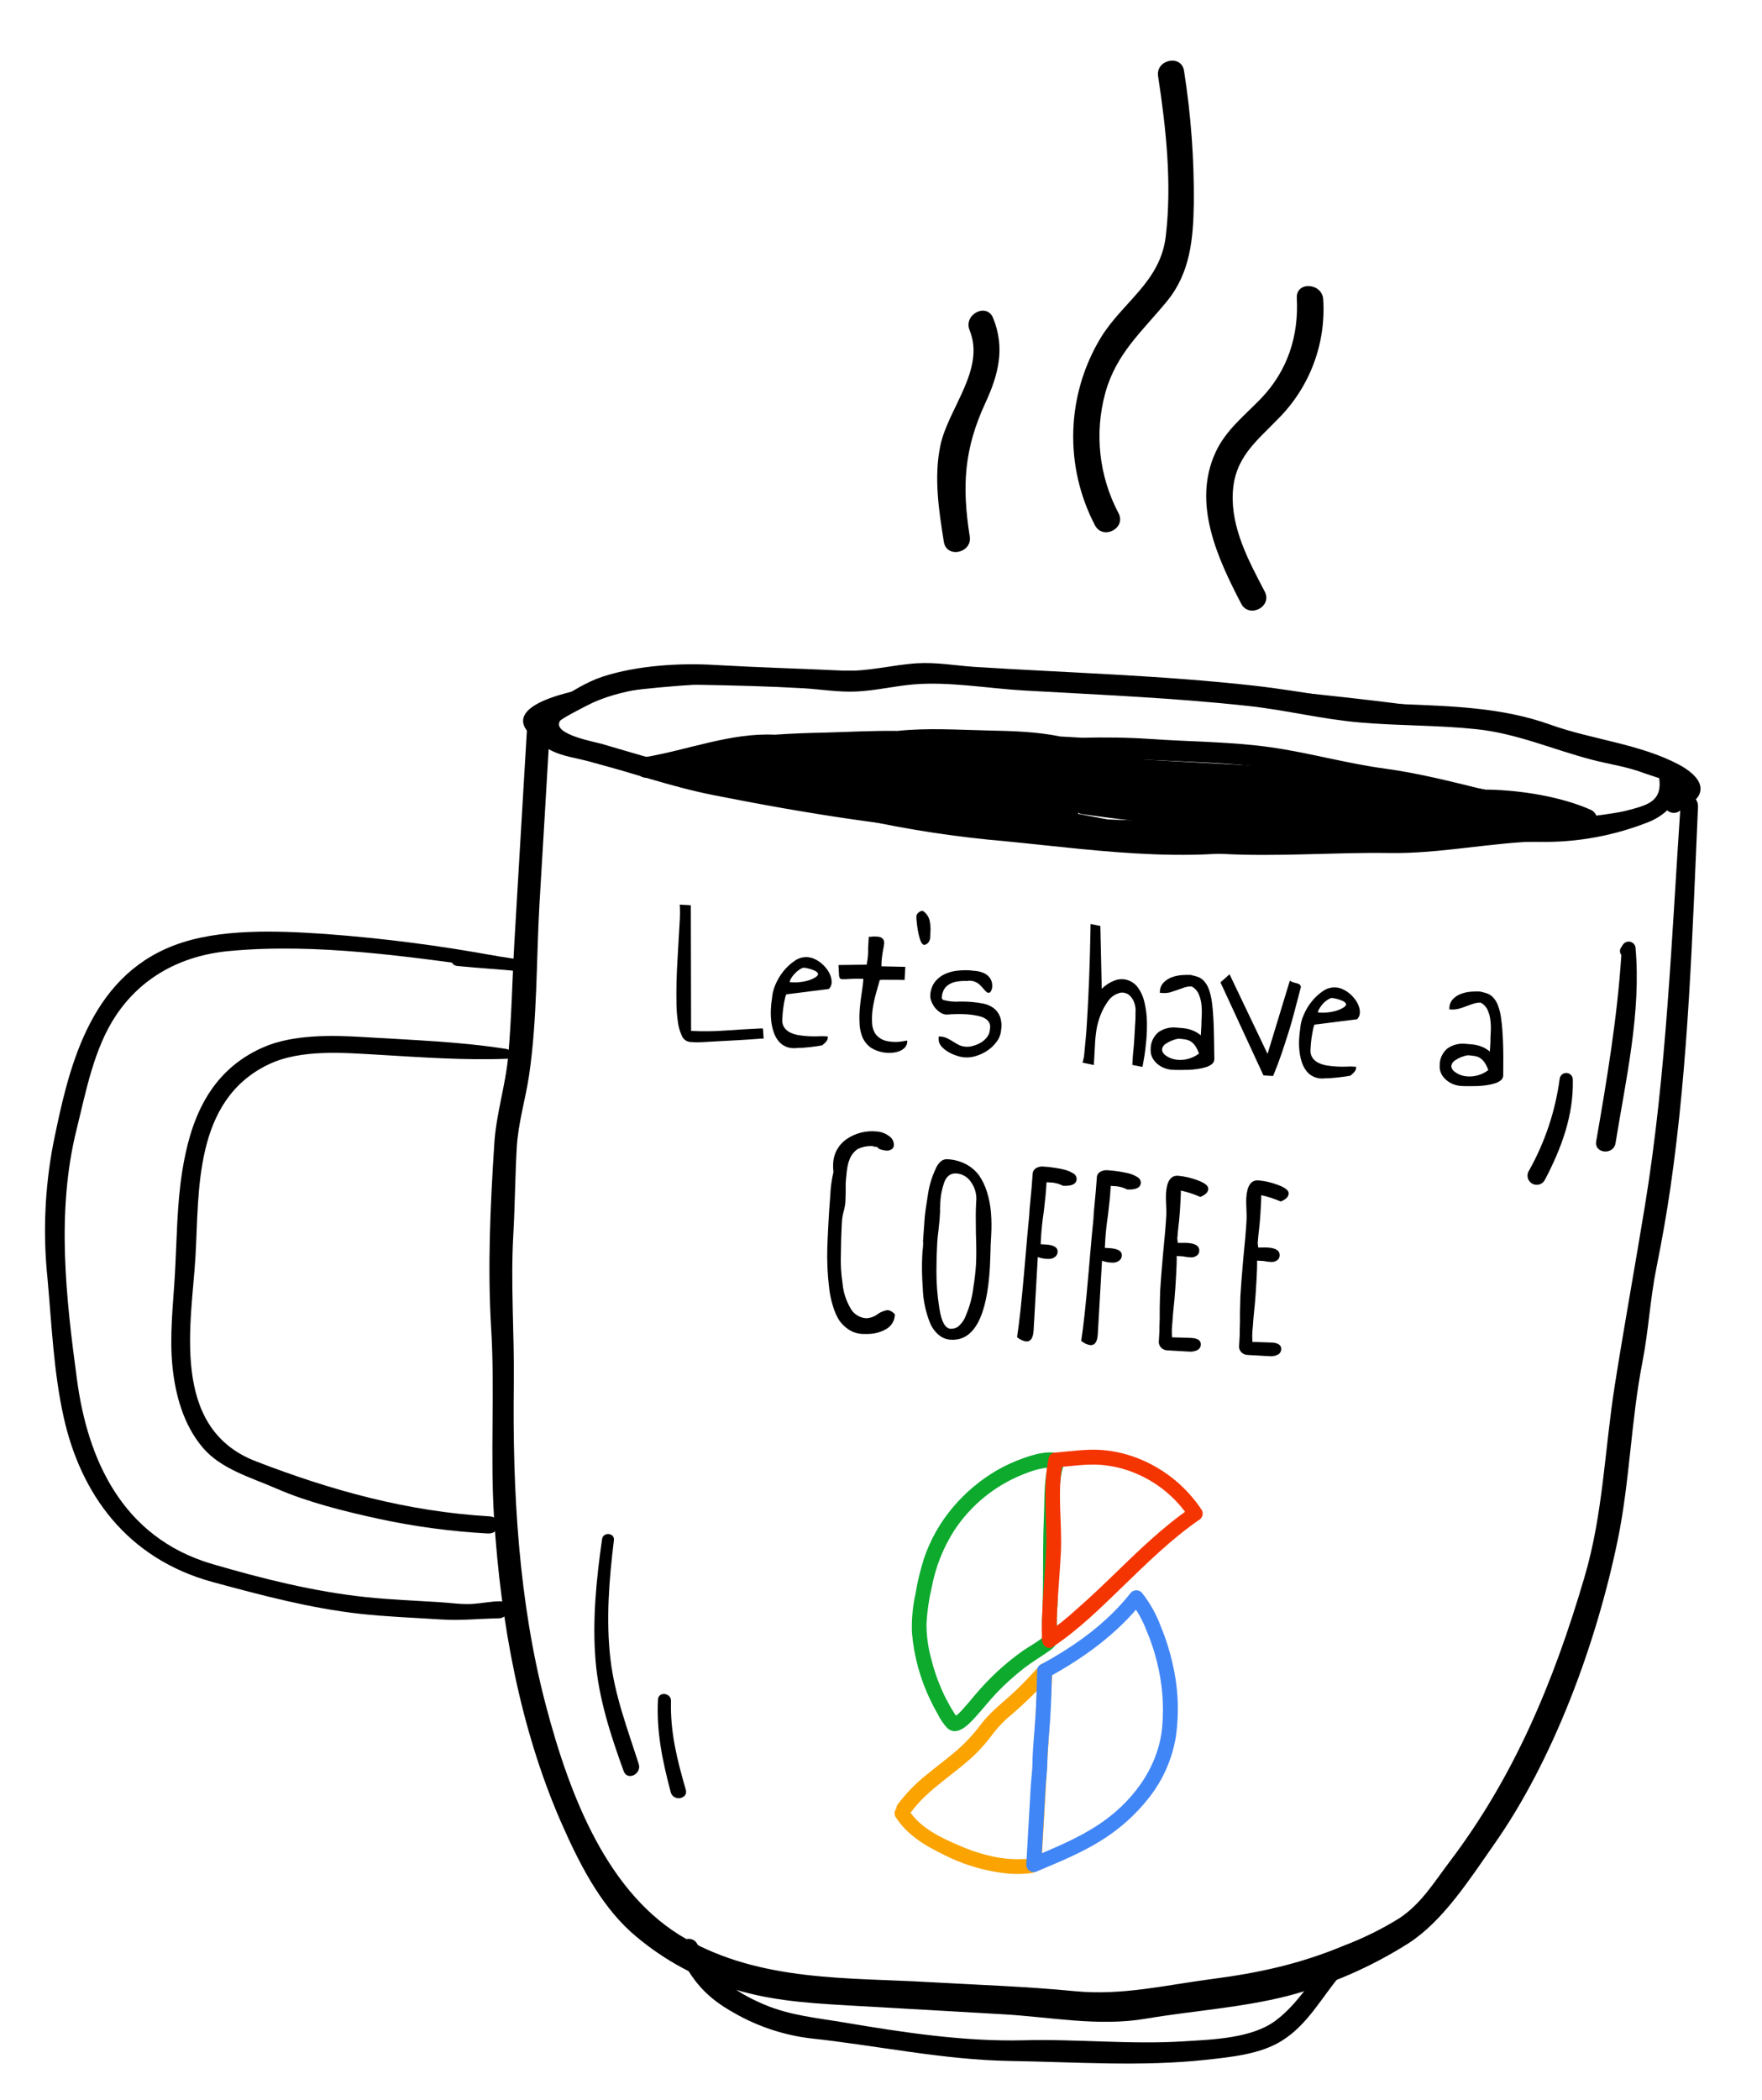 <svg width="68" height="81" viewBox="0 0 68 81" fill="none" xmlns="http://www.w3.org/2000/svg">
<path d="M32.767 51.293C32.614 51.197 32.483 51.07 32.381 50.92C32.278 50.747 32.197 50.562 32.142 50.368C32.073 50.144 32.025 49.914 31.999 49.681C31.936 49.163 31.912 48.64 31.928 48.118C31.936 47.965 31.942 47.7 31.963 47.327L31.999 46.694C32.01 46.514 32.03 46.328 32.041 46.133C32.053 45.821 32.094 45.511 32.165 45.206C32.151 45.102 32.147 44.997 32.153 44.893C32.158 44.706 32.206 44.524 32.294 44.36C32.383 44.195 32.508 44.054 32.66 43.946C33 43.71 33.413 43.602 33.825 43.642C33.996 43.652 34.16 43.711 34.298 43.812C34.36 43.849 34.412 43.903 34.447 43.966C34.482 44.03 34.5 44.102 34.498 44.175C34.497 44.206 34.489 44.237 34.473 44.265C34.457 44.292 34.435 44.315 34.408 44.332C34.348 44.37 34.276 44.387 34.205 44.381C34.132 44.376 34.06 44.361 33.991 44.338C33.962 44.332 33.935 44.32 33.911 44.303C33.888 44.286 33.868 44.265 33.853 44.24L33.723 44.232L33.724 44.212C33.506 44.189 33.286 44.229 33.09 44.328C32.946 44.43 32.838 44.574 32.78 44.741C32.743 44.832 32.718 44.926 32.703 45.023C32.684 45.126 32.672 45.23 32.665 45.334C32.65 45.44 32.641 45.547 32.637 45.654L32.637 46.005L32.627 46.347C32.618 46.465 32.598 46.582 32.567 46.696C32.534 46.809 32.51 46.925 32.497 47.043L32.483 47.283C32.468 47.544 32.458 47.902 32.452 48.357C32.437 48.742 32.458 49.128 32.517 49.509C32.545 49.833 32.644 50.147 32.805 50.429C32.863 50.549 32.952 50.652 33.063 50.725C33.174 50.799 33.302 50.842 33.435 50.848C33.591 50.84 33.742 50.786 33.866 50.692C33.982 50.608 34.117 50.553 34.258 50.532C34.369 50.55 34.469 50.61 34.536 50.7C34.534 50.812 34.504 50.922 34.448 51.019C34.392 51.116 34.313 51.198 34.217 51.256C34.024 51.37 33.806 51.437 33.582 51.45C33.475 51.457 33.367 51.457 33.26 51.452C33.085 51.442 32.916 51.387 32.767 51.293Z" fill="black"/>
<path d="M36.224 51.487C36.077 51.361 35.962 51.201 35.889 51.021C35.717 50.589 35.623 50.13 35.611 49.666C35.577 49.228 35.572 48.788 35.596 48.348C35.599 48.281 35.606 48.215 35.617 48.149L35.627 47.969C35.629 47.936 35.63 47.919 35.62 47.918L35.631 47.738L35.681 47.036C35.693 46.823 35.746 46.483 35.82 46.019C35.871 45.7 35.967 45.391 36.103 45.099C36.145 44.987 36.213 44.886 36.301 44.804C36.336 44.773 36.376 44.748 36.42 44.733C36.464 44.718 36.511 44.711 36.557 44.714C36.803 44.724 37.044 44.787 37.264 44.898C37.467 45.002 37.644 45.151 37.781 45.333C37.916 45.529 38.019 45.744 38.088 45.971C38.168 46.227 38.221 46.491 38.243 46.758C38.267 47.056 38.27 47.355 38.252 47.653L38.248 47.734C38.236 47.94 38.225 48.127 38.225 48.295L38.203 48.868C38.093 50.792 37.59 51.728 36.695 51.676C36.521 51.667 36.355 51.601 36.224 51.487ZM37.019 51.13C37.134 51.026 37.221 50.894 37.272 50.747C37.422 50.4 37.521 50.033 37.565 49.658C37.619 49.319 37.651 49.027 37.666 48.78C37.683 48.478 37.682 48.083 37.663 47.592C37.653 47.076 37.655 46.69 37.669 46.436L37.68 46.256C37.684 46.013 37.608 45.775 37.463 45.58C37.401 45.488 37.318 45.412 37.222 45.357C37.126 45.301 37.018 45.269 36.907 45.262C36.68 45.249 36.522 45.371 36.433 45.627C36.344 45.883 36.295 46.152 36.287 46.423C36.28 46.55 36.274 46.657 36.279 46.745L36.263 47.015L36.217 47.474C36.196 47.617 36.18 47.768 36.17 47.935C36.15 48.295 36.139 48.654 36.139 49.009C36.136 49.503 36.175 49.996 36.255 50.483C36.335 50.984 36.478 51.241 36.685 51.253C36.747 51.256 36.809 51.247 36.867 51.226C36.925 51.205 36.979 51.172 37.025 51.13L37.019 51.13Z" fill="black"/>
<path d="M39.251 51.575C39.337 51.023 39.429 50.174 39.528 49.027C39.63 47.833 39.694 47.116 39.721 46.876L39.735 46.635C39.799 45.982 39.839 45.529 39.853 45.274C39.855 45.23 39.867 45.188 39.889 45.15C39.912 45.113 39.944 45.082 39.982 45.06C40.063 45.011 40.158 44.989 40.252 44.996C40.504 45.011 40.753 45.046 40.999 45.099C41.144 45.125 41.282 45.177 41.408 45.253C41.451 45.274 41.487 45.307 41.512 45.347C41.537 45.388 41.551 45.434 41.551 45.482C41.541 45.669 41.365 45.758 41.023 45.738C40.864 45.655 40.688 45.61 40.508 45.608L40.388 45.602L40.381 45.722C40.367 45.982 40.333 46.312 40.285 46.712C40.229 47.083 40.194 47.424 40.176 47.72L40.161 47.992L40.341 48.002C40.669 48.021 40.827 48.117 40.817 48.29C40.815 48.331 40.804 48.371 40.783 48.407C40.763 48.443 40.734 48.473 40.699 48.494C40.622 48.545 40.53 48.568 40.438 48.56C40.306 48.557 40.175 48.532 40.051 48.487L39.889 51.317C39.872 51.61 39.776 51.753 39.602 51.743C39.471 51.723 39.349 51.665 39.251 51.575ZM41.727 51.717C41.813 51.165 41.905 50.316 42.003 49.169C42.106 47.974 42.171 47.258 42.198 47.018L42.212 46.776C42.275 46.124 42.315 45.67 42.33 45.416C42.331 45.372 42.343 45.33 42.365 45.292C42.388 45.255 42.419 45.224 42.457 45.202C42.538 45.153 42.633 45.131 42.727 45.137C42.979 45.153 43.23 45.188 43.476 45.241C43.62 45.267 43.758 45.319 43.883 45.395C43.926 45.416 43.962 45.449 43.987 45.489C44.013 45.529 44.026 45.576 44.027 45.624C44.016 45.811 43.84 45.9 43.5 45.88C43.34 45.797 43.163 45.752 42.984 45.75L42.865 45.743L42.858 45.864C42.843 46.124 42.811 46.454 42.761 46.854C42.706 47.224 42.67 47.561 42.653 47.862L42.638 48.133L42.818 48.144C43.145 48.163 43.305 48.259 43.295 48.432C43.293 48.473 43.282 48.513 43.261 48.549C43.241 48.584 43.212 48.614 43.177 48.636C43.1 48.687 43.008 48.71 42.916 48.702C42.784 48.699 42.653 48.674 42.529 48.629L42.367 51.459C42.35 51.752 42.254 51.895 42.081 51.885C41.949 51.866 41.825 51.807 41.727 51.717Z" fill="black"/>
<path d="M44.824 51.994C44.792 51.965 44.766 51.931 44.749 51.892C44.731 51.852 44.721 51.81 44.721 51.767L44.747 51.308C44.743 51.238 44.744 51.167 44.749 51.096C44.757 50.953 44.759 50.742 44.756 50.454L44.772 49.811C44.791 49.484 44.829 48.997 44.886 48.35C44.946 47.769 44.987 47.281 45.01 46.888C45.016 46.792 45.014 46.652 45.004 46.465C44.995 46.271 44.993 46.129 44.998 46.043C45.026 45.567 45.179 45.337 45.459 45.352C45.72 45.374 45.976 45.432 46.22 45.527C46.501 45.63 46.638 45.741 46.631 45.861C46.628 45.897 46.618 45.931 46.602 45.962C46.586 45.993 46.563 46.02 46.536 46.043C46.474 46.097 46.401 46.139 46.322 46.167C46.081 46.061 45.829 45.979 45.572 45.923C45.573 46.023 45.568 46.166 45.557 46.352C45.542 46.62 45.528 46.86 45.506 47.067C45.468 47.386 45.444 47.624 45.435 47.78L45.456 47.942L45.618 47.941C45.685 47.938 45.752 47.938 45.819 47.943C46.139 47.961 46.294 48.064 46.283 48.256C46.281 48.292 46.271 48.326 46.254 48.357C46.236 48.389 46.212 48.415 46.182 48.435C46.114 48.483 46.031 48.506 45.948 48.498C45.852 48.495 45.757 48.483 45.663 48.462L45.411 48.447C45.416 48.621 45.407 48.877 45.388 49.21C45.369 49.544 45.351 49.845 45.326 50.111C45.283 50.517 45.255 50.82 45.244 51.021C45.222 51.208 45.218 51.397 45.232 51.584L45.564 51.593C45.677 51.6 45.815 51.598 45.975 51.607C46.229 51.621 46.351 51.709 46.342 51.869C46.34 51.913 46.327 51.956 46.303 51.993C46.279 52.029 46.245 52.059 46.205 52.078C46.108 52.124 46.001 52.144 45.895 52.135L45.036 52.085C44.957 52.08 44.882 52.048 44.824 51.994Z" fill="black"/>
<path d="M47.92 52.172C47.888 52.143 47.862 52.108 47.845 52.069C47.827 52.03 47.818 51.988 47.818 51.945L47.844 51.486C47.841 51.415 47.842 51.344 47.846 51.274C47.854 51.131 47.856 50.92 47.853 50.631L47.87 49.988C47.888 49.661 47.926 49.174 47.983 48.527C48.043 47.947 48.085 47.46 48.107 47.065C48.113 46.97 48.111 46.829 48.102 46.643C48.093 46.449 48.091 46.307 48.096 46.221C48.123 45.744 48.277 45.514 48.557 45.53C48.817 45.551 49.072 45.61 49.316 45.704C49.597 45.808 49.741 45.919 49.734 46.039C49.731 46.074 49.721 46.108 49.705 46.139C49.689 46.17 49.666 46.198 49.639 46.22C49.577 46.275 49.504 46.317 49.425 46.344C49.184 46.239 48.932 46.157 48.675 46.101C48.676 46.201 48.671 46.344 48.66 46.53C48.645 46.797 48.631 47.038 48.609 47.245C48.571 47.564 48.547 47.801 48.538 47.958L48.559 48.12L48.72 48.119C48.787 48.116 48.855 48.116 48.922 48.12C49.242 48.139 49.397 48.242 49.386 48.434C49.384 48.469 49.374 48.504 49.357 48.535C49.339 48.566 49.315 48.593 49.285 48.613C49.217 48.661 49.134 48.684 49.051 48.676C48.955 48.672 48.86 48.66 48.766 48.639L48.514 48.625C48.519 48.799 48.51 49.055 48.491 49.388C48.472 49.721 48.454 50.023 48.429 50.288C48.386 50.694 48.358 50.998 48.347 51.199C48.325 51.386 48.321 51.575 48.335 51.762L48.667 51.771C48.78 51.778 48.918 51.776 49.078 51.785C49.331 51.799 49.454 51.886 49.445 52.047C49.443 52.091 49.43 52.134 49.406 52.17C49.382 52.207 49.348 52.237 49.308 52.255C49.212 52.302 49.104 52.322 48.998 52.312L48.14 52.263C48.058 52.259 47.98 52.227 47.92 52.172Z" fill="black"/>
<path d="M42.592 32C53.534 32.627 65.222 32.268 65.331 30.368C65.44 28.468 53.869 26.776 42.927 26.149C31.985 25.522 20.297 25.881 20.188 27.782C20.079 29.682 31.65 31.374 42.592 32ZM42.908 26.491C56.007 27.241 65.058 29.127 64.988 30.348C64.918 31.569 55.711 32.409 42.612 31.659C29.512 30.908 20.461 29.024 20.532 27.802C20.602 26.579 29.808 25.741 42.908 26.491Z" fill="black"/>
<path d="M19.615 40.713C19.745 39.256 19.769 37.777 19.853 36.317C20.016 33.471 20.193 30.626 20.358 27.782C20.397 27.092 21.274 27.186 21.234 27.877C21.101 30.205 20.956 32.532 20.82 34.86C20.696 37.031 20.737 39.314 20.421 41.459C20.282 42.4 20.003 43.286 19.944 44.245C19.88 45.365 19.874 46.491 19.811 47.612C19.7 49.547 19.854 51.446 19.829 53.382C19.776 57.539 20.017 61.77 21.052 65.725C22.012 69.399 23.499 73.098 26.475 74.787C29.393 76.436 32.689 76.273 35.864 76.455C37.734 76.562 39.611 76.622 41.476 76.804C43.291 76.981 44.961 76.573 46.76 76.337C48.56 76.102 50.152 75.763 51.886 75.038C52.621 74.758 53.328 74.409 53.997 73.995C54.844 73.436 55.321 72.636 55.957 71.794C58.404 68.563 59.948 64.933 61.153 60.819C61.865 58.412 61.928 55.911 62.32 53.426C62.687 51.098 63.109 48.797 63.489 46.463C64.317 41.383 64.508 36.192 64.857 31.059C64.887 30.526 65.554 30.602 65.53 31.132C65.31 36.036 65.172 40.951 64.466 45.81C64.315 46.855 64.129 47.888 63.922 48.919C63.68 50.125 63.62 51.341 63.385 52.541C62.944 54.797 62.897 57.148 62.433 59.397C61.596 63.456 59.924 67.927 57.664 71.137C56.699 72.517 55.689 74.096 54.361 74.954C52.925 75.865 51.357 76.55 49.712 76.983C47.918 77.442 46.031 77.558 44.21 77.867C42.389 78.176 40.529 77.799 38.722 77.696L32.59 77.345C31.05 77.257 29.553 77.145 28.068 76.645C26.69 76.2 25.42 75.473 24.337 74.51C23.127 73.404 22.338 71.852 21.631 70.238C20.073 66.651 19.326 62.613 19.068 58.559C18.912 56.121 19.103 53.657 18.955 51.236C18.813 48.889 18.922 46.522 19.073 44.164C19.139 42.975 19.513 41.881 19.615 40.713Z" fill="black"/>
<path d="M20.703 27.78C20.8 27.319 21.122 27.217 21.492 27.007C22.076 26.679 22.602 26.319 23.247 26.103C24.563 25.671 26.237 25.564 27.605 25.65C29.238 25.744 30.897 25.79 32.538 25.867C33.501 25.913 34.445 25.64 35.402 25.584C36.122 25.541 36.845 25.667 37.562 25.72C41.185 25.952 44.82 26.044 48.423 26.451C50.307 26.662 52.124 27.075 54.031 27.157C56.01 27.241 57.962 27.279 59.844 27.956C61.462 28.536 63.271 28.687 64.801 29.497C65.103 29.657 65.592 29.985 65.626 30.376C65.665 30.846 65.136 31.039 64.834 31.272C64.764 31.328 64.676 31.358 64.585 31.355C64.495 31.353 64.408 31.317 64.342 31.256C64.125 31.456 63.873 31.612 63.598 31.717C62.267 32.242 60.846 32.499 59.416 32.473C57.66 32.462 55.904 32.416 54.151 32.364C52.398 32.312 50.661 32.444 48.907 32.437C45.392 32.425 41.89 32.36 38.379 32.165C34.709 31.962 31.108 31.378 27.506 30.664C25.841 30.333 24.271 29.762 22.63 29.343C21.845 29.143 20.439 29.017 20.703 27.78ZM23.254 28.702C24.823 29.165 26.358 29.62 27.954 29.958C33.777 31.193 39.694 31.549 45.632 31.7C48.868 31.782 52.12 31.568 55.356 31.574C56.958 31.577 58.555 31.75 60.161 31.734C61.051 31.726 61.896 31.497 62.751 31.273C63.532 31.065 64.162 30.945 64.033 30.016C63.817 29.941 63.61 29.88 63.44 29.819C62.79 29.571 62.122 29.482 61.453 29.309C59.935 28.915 58.552 28.292 56.974 28.126C55.492 27.969 53.997 27.998 52.512 27.87C51.053 27.749 49.636 27.39 48.185 27.232C45.299 26.916 42.398 26.799 39.499 26.633C38.111 26.553 36.619 26.28 35.233 26.401C34.501 26.465 33.775 26.643 33.038 26.674C32.362 26.704 31.682 26.588 31.009 26.548C29.684 26.472 28.359 26.439 27.034 26.416C25.668 26.394 23.869 26.572 22.648 27.217C22.587 27.249 21.669 27.71 21.61 27.811C21.294 28.334 23.012 28.622 23.254 28.702Z" fill="black"/>
<path d="M2.054 44.12C2.627 41.311 3.394 37.733 6.712 36.467C8.448 35.803 10.704 35.899 12.565 36.026C14.783 36.19 16.992 36.475 19.179 36.88C19.519 36.939 19.484 37.403 19.129 37.356C15.774 36.904 12.224 36.366 8.838 36.684C6.949 36.863 5.451 37.718 4.487 39.151C3.623 40.431 3.312 42.131 2.953 43.575C2.17 46.734 2.541 50.04 2.974 53.237C3.377 56.209 4.66 59.296 8.195 60.329C10.136 60.895 12.11 61.392 14.138 61.606C15.063 61.702 15.995 61.741 16.921 61.796C17.363 61.821 17.822 61.897 18.262 61.865C18.613 61.841 18.94 61.768 19.295 61.765C19.781 61.76 19.709 62.42 19.225 62.425C18.469 62.434 17.798 62.517 17.026 62.467C15.982 62.399 14.935 62.363 13.894 62.248C11.947 62.029 10.11 61.536 8.236 61.031C4.863 60.121 3.108 57.581 2.46 54.675C2.068 52.921 1.996 51.105 1.835 49.331C1.652 47.593 1.726 45.837 2.054 44.12Z" fill="black"/>
<path d="M7.032 45.183C7.339 43.252 8.042 41.324 10.159 40.397C11.294 39.899 12.792 39.925 14.037 40.002C15.865 40.115 17.734 40.175 19.542 40.461C19.768 40.495 19.823 40.83 19.561 40.839C17.926 40.903 16.265 40.781 14.636 40.686C13.265 40.608 11.609 40.46 10.361 41.058C7.464 42.449 7.691 45.966 7.544 48.467C7.398 51.002 6.531 55.074 9.867 56.363C12.781 57.488 15.714 58.303 18.898 58.489C19.385 58.516 19.315 59.178 18.828 59.15C17.401 59.072 15.982 58.881 14.585 58.578C13.31 58.3 11.873 57.943 10.696 57.429C9.677 56.983 8.528 56.672 7.819 55.83C7.076 54.953 6.768 53.795 6.658 52.733C6.536 51.554 6.679 50.364 6.748 49.188C6.824 47.861 6.823 46.503 7.032 45.183Z" fill="black"/>
<path d="M17.703 36.704C18.538 36.771 19.389 36.906 20.216 37.043C20.49 37.089 20.454 37.509 20.172 37.478C19.33 37.387 18.49 37.347 17.647 37.26C17.292 37.223 17.345 36.675 17.703 36.704Z" fill="black"/>
<path d="M62.572 36.836C62.541 36.798 62.523 36.752 62.519 36.704C62.515 36.656 62.526 36.608 62.55 36.566L62.638 36.428C62.669 36.386 62.712 36.354 62.76 36.336C62.809 36.318 62.862 36.314 62.913 36.326C62.964 36.337 63.01 36.363 63.047 36.401C63.083 36.438 63.107 36.486 63.117 36.537C63.346 39.042 62.744 41.636 62.347 44.096C62.269 44.569 61.517 44.496 61.601 44.022C62.018 41.623 62.415 39.251 62.572 36.836Z" fill="black"/>
<path d="M59.007 45.155C59.625 44.057 60.028 42.85 60.193 41.6C60.203 41.536 60.238 41.479 60.289 41.439C60.341 41.4 60.405 41.381 60.47 41.388C60.534 41.394 60.594 41.425 60.637 41.474C60.679 41.523 60.702 41.586 60.699 41.651C60.731 43.022 60.261 44.287 59.632 45.488C59.612 45.533 59.583 45.573 59.547 45.606C59.512 45.64 59.469 45.666 59.423 45.682C59.377 45.698 59.327 45.704 59.279 45.7C59.23 45.697 59.182 45.683 59.139 45.66C59.096 45.637 59.057 45.605 59.027 45.567C58.997 45.528 58.974 45.484 58.962 45.436C58.95 45.389 58.947 45.34 58.955 45.291C58.962 45.243 58.98 45.196 59.007 45.155Z" fill="black"/>
<path d="M23.235 59.367C23.276 59.082 23.727 59.117 23.692 59.412C23.507 60.926 23.383 62.453 23.556 63.975C23.718 65.386 24.22 66.698 24.651 68.041C24.772 68.426 24.213 68.709 24.068 68.315C23.573 66.95 23.107 65.527 22.986 64.073C22.853 62.501 23.014 60.922 23.235 59.367Z" fill="black"/>
<path d="M25.895 65.609C25.861 66.812 26.134 67.888 26.466 69.033C26.572 69.393 25.983 69.499 25.886 69.132C25.567 67.926 25.329 66.812 25.392 65.559C25.407 65.232 25.903 65.292 25.895 65.609Z" fill="black"/>
<path d="M26.42 29.56C28.819 28.312 31.854 28.437 34.482 28.577C36.141 28.665 37.779 28.944 39.438 29.042C41.049 29.134 42.663 29.208 44.274 29.305C47.384 29.491 50.56 29.592 53.649 29.985C55.132 30.169 56.645 30.283 58.097 30.61C58.605 30.724 60.152 30.863 60.244 31.594C60.252 31.646 60.243 31.699 60.219 31.745C60.195 31.792 60.157 31.83 60.11 31.853L60.032 31.884C59.976 31.911 59.912 31.914 59.853 31.893C59.795 31.872 59.747 31.829 59.721 31.773C59.694 31.717 59.691 31.652 59.712 31.594C59.733 31.535 59.776 31.488 59.833 31.461C59.263 31.808 58.282 31.322 57.657 31.219C57.062 31.12 56.464 31.055 55.864 30.997C54.59 30.874 53.318 30.686 52.041 30.608C49.172 30.43 46.305 30.223 43.436 30.059C40.602 29.896 37.789 29.61 34.962 29.411C32.577 29.243 29.787 29.073 27.49 29.962C27.519 30.024 27.531 30.093 27.525 30.162C27.519 30.231 27.495 30.297 27.456 30.354C27.417 30.41 27.363 30.456 27.301 30.485C27.239 30.515 27.17 30.528 27.101 30.523C26.829 30.524 26.567 30.428 26.359 30.253C26.302 30.212 26.257 30.157 26.227 30.093C26.198 30.029 26.186 29.959 26.192 29.889C26.198 29.819 26.223 29.752 26.263 29.694C26.303 29.637 26.357 29.59 26.42 29.56Z" fill="black"/>
<path d="M34.977 30.423C35.517 30.167 36.325 30.459 36.882 30.578C37.956 30.809 39.04 30.891 40.114 31.099C42.295 31.52 44.348 31.973 46.575 32.102C48.801 32.231 50.968 32.067 53.175 32.088L53.199 32.09C52.674 32.04 52.149 31.991 51.629 31.947C51.109 31.903 50.541 31.857 50.016 31.826C49.526 31.798 49.588 31.064 50.061 31.049C50.118 30.978 50.2 30.932 50.291 30.919C51.777 30.683 53.505 30.598 54.997 30.948L55.325 30.932C55.581 30.876 55.844 30.862 56.104 30.89L56.761 30.855C56.875 30.852 56.986 30.892 57.072 30.968C57.431 30.98 57.8 30.982 58.159 31.017C58.123 30.831 58.321 30.706 58.477 30.704C58.757 30.691 59.036 30.735 59.297 30.834C59.316 30.844 59.333 30.855 59.349 30.868C59.44 30.899 59.529 30.934 59.617 30.974C60.039 30.96 60.526 31.181 60.614 31.596C60.725 32.155 60.25 32.337 59.788 32.398C59.73 32.429 59.667 32.446 59.602 32.447C57.612 32.476 55.614 32.935 53.623 32.903C51.444 32.87 49.277 33.059 47.096 32.932C45.032 32.814 43.036 32.611 41.019 32.14C40.008 31.904 39.012 31.789 37.991 31.626C37.479 31.545 36.983 31.392 36.472 31.304C36.182 31.23 35.888 31.171 35.592 31.127C35.548 31.18 35.491 31.223 35.427 31.25C35.364 31.278 35.294 31.29 35.225 31.286C35.155 31.282 35.088 31.262 35.027 31.227C34.967 31.192 34.916 31.144 34.877 31.086L34.792 30.952C34.672 30.772 34.801 30.511 34.977 30.423Z" fill="black"/>
<path d="M24.861 29.211C26.515 28.938 28.204 28.255 29.895 28.339C30.537 28.294 31.19 28.27 31.826 28.258C32.717 28.235 33.659 28.18 34.598 28.193C34.606 28.192 34.615 28.193 34.623 28.194C35.801 28.068 36.995 28.153 38.176 28.178C39.073 28.195 40.02 28.223 40.917 28.408C41.172 28.423 41.462 28.439 41.758 28.456C42.628 28.436 43.497 28.443 44.36 28.502C45.912 28.611 47.475 28.605 49.018 28.821C50.512 29.031 51.966 29.449 53.462 29.649C54.753 29.825 56.023 30.149 57.289 30.461L57.443 30.458C58.688 30.482 60.235 30.724 61.386 31.233C61.791 31.413 61.671 32.043 61.207 32.002C59.971 31.897 58.765 31.61 57.563 31.309C57.284 31.293 57.005 31.277 56.733 31.25C56.367 31.229 55.96 31.052 55.672 31.018C55.227 30.967 54.579 31.067 54.05 31.12C54.05 31.123 54.05 31.125 54.05 31.127L54.049 31.14C54.086 31.181 54.113 31.228 54.13 31.28C54.146 31.332 54.151 31.387 54.145 31.441C54.138 31.495 54.12 31.547 54.092 31.593C54.064 31.64 54.026 31.68 53.981 31.71C53.988 31.771 53.983 31.834 53.965 31.893C53.947 31.952 53.917 32.007 53.877 32.053C53.836 32.1 53.787 32.138 53.731 32.165C53.676 32.192 53.615 32.207 53.553 32.209C52.507 32.22 51.462 32.21 50.418 32.154C50.42 32.203 50.406 32.252 50.378 32.292C50.349 32.332 50.308 32.361 50.261 32.375C46.663 33.46 42.478 32.807 38.818 32.45C36.929 32.289 35.053 32.004 33.203 31.596C32.321 31.39 31.428 31.252 30.547 31.048C30.076 30.938 29.466 30.906 29.017 30.719C29.002 30.711 28.987 30.702 28.974 30.692C28.738 30.702 28.502 30.713 28.266 30.715C27.85 30.717 27.814 30.115 28.136 29.959C28.376 29.841 28.627 29.746 28.884 29.674C28.573 29.714 28.259 29.747 27.948 29.79C27.558 29.858 27.171 29.93 26.787 30.022C26.741 30.036 26.692 30.04 26.643 30.034C26.595 30.027 26.549 30.01 26.508 29.984C26.467 29.958 26.433 29.923 26.406 29.883C26.38 29.842 26.363 29.796 26.356 29.748C25.909 29.843 25.459 29.931 25.001 29.996C24.489 30.064 24.354 29.296 24.861 29.211ZM45.041 29.342C44.506 29.311 43.973 29.302 43.44 29.297C43.425 29.376 43.388 29.449 43.332 29.506C43.276 29.564 43.204 29.603 43.126 29.619C43.03 29.641 42.931 29.657 42.836 29.676C43.453 29.734 44.071 29.798 44.691 29.848C45.572 29.919 46.444 30.002 47.309 30.142C48.456 30.166 49.596 30.285 50.746 30.404C51.492 30.403 52.237 30.395 52.983 30.381C51.817 30.186 50.671 29.915 49.505 29.709C48.029 29.445 46.526 29.421 45.041 29.342ZM44.391 32.283C46.054 32.378 47.877 32.425 49.548 32.113C48.913 32.077 48.21 32.055 47.61 31.852C46.921 31.931 46.175 31.853 45.547 31.821C44.276 31.748 43.015 31.576 41.755 31.403C41.705 31.395 41.658 31.378 41.615 31.35C41.596 31.431 41.554 31.505 41.495 31.563C41.191 31.863 40.699 31.822 40.299 31.852C40.147 31.863 39.993 31.864 39.841 31.871C41.354 32.046 42.866 32.195 44.391 32.283ZM33.374 30.835C33.807 30.939 34.242 31.029 34.678 31.117C34.645 31.066 34.624 31.009 34.618 30.949C34.612 30.89 34.62 30.829 34.641 30.773C34.16 30.745 33.68 30.702 33.206 30.665C33.146 30.663 33.088 30.645 33.037 30.614C32.986 30.583 32.944 30.539 32.915 30.486L32.833 30.489C32.517 30.494 32.202 30.509 31.887 30.525C32.383 30.622 32.881 30.718 33.374 30.835Z" fill="black"/>
<path d="M27.661 29.597C27.878 29.516 28.105 29.463 28.335 29.438C28.843 29.299 29.343 29.109 29.86 29.02C30.618 28.891 31.33 28.975 32.086 29.072C32.593 29.136 32.518 29.93 32.007 29.865C31.42 29.771 30.826 29.744 30.234 29.783C30.528 29.882 30.831 29.981 31.152 30.055L31.648 30.165C31.669 30.081 31.722 30.008 31.797 29.963C31.871 29.918 31.96 29.904 32.045 29.924C32.265 29.988 32.48 30.062 32.7 30.13C33.621 30.142 34.537 30.262 35.43 30.487C35.701 30.557 35.779 30.999 35.544 31.155C35.544 31.155 35.526 31.162 35.517 31.167C35.505 31.258 35.459 31.34 35.388 31.398C35.316 31.455 35.226 31.482 35.135 31.474C34.929 31.462 34.721 31.43 34.514 31.404C33.761 31.416 32.898 31.207 32.36 31.11C31.655 30.999 30.957 30.846 30.27 30.652C29.69 30.475 29.047 30.18 28.418 30.229C28.246 30.277 28.072 30.315 27.896 30.342C27.471 30.41 27.227 29.757 27.661 29.597Z" fill="black"/>
<path d="M26.92 75.004C27.502 76.195 28.283 76.804 29.49 77.319C30.51 77.749 31.551 77.836 32.629 78.02C34.847 78.395 37.22 78.753 39.477 78.699C41.547 78.642 43.62 78.869 45.693 78.738C46.798 78.669 48.315 78.627 49.233 77.936C50.112 77.279 50.603 76.332 51.355 75.572C51.519 75.408 51.8 75.507 51.893 75.692L51.913 75.73C51.935 75.769 51.948 75.813 51.951 75.859C51.955 75.904 51.948 75.949 51.932 75.991C51.916 76.034 51.891 76.072 51.858 76.103C51.825 76.135 51.786 76.159 51.744 76.174C51.002 77.044 50.487 78.077 49.473 78.715C48.634 79.241 47.498 79.346 46.533 79.452C44.043 79.724 41.48 79.535 38.985 79.496C36.385 79.453 33.844 78.898 31.272 78.623C30.235 78.496 29.234 78.162 28.328 77.641C27.27 77.054 26.727 76.43 26.196 75.344C25.974 74.881 26.697 74.545 26.92 75.004Z" fill="black"/>
<path d="M46.909 17.452C47.307 16.587 48.021 16.04 48.665 15.371C49.691 14.303 50.126 12.957 50.047 11.495C50.01 10.84 51.031 10.904 51.067 11.553C51.12 12.396 50.994 13.24 50.697 14.03C50.4 14.82 49.939 15.538 49.344 16.137C48.475 17.037 47.642 17.651 47.576 19.02C47.511 20.389 48.198 21.648 48.81 22.82C49.114 23.404 48.204 23.867 47.9 23.285C46.985 21.526 46.005 19.419 46.909 17.452Z" fill="black"/>
<path d="M42.486 13.018C43.341 11.632 44.778 10.875 44.989 9.12C45.232 7.094 45.002 4.95 44.695 2.946C44.589 2.298 45.594 2.081 45.695 2.732C45.961 4.422 46.088 6.13 46.072 7.841C46.052 9.21 45.935 10.527 45.036 11.62C44.074 12.792 43.079 13.627 42.656 15.157C42.23 16.712 42.413 18.372 43.168 19.797C43.471 20.381 42.56 20.844 42.257 20.261C41.669 19.136 41.381 17.878 41.421 16.61C41.461 15.341 41.828 14.104 42.486 13.018Z" fill="black"/>
<path d="M36.292 17.181C36.594 15.749 38.038 14.252 37.418 12.734C37.173 12.127 38.082 11.658 38.328 12.269C38.792 13.416 38.541 14.433 38.031 15.536C37.203 17.319 37.119 18.756 37.424 20.685C37.531 21.333 36.528 21.55 36.425 20.9C36.231 19.677 36.034 18.41 36.292 17.181Z" fill="black"/>
<path d="M29.372 39.668C28.897 39.691 28.422 39.72 27.962 39.752C27.532 39.783 27.101 39.787 26.671 39.764L26.661 34.918L26.232 34.893L26.238 34.967C26.246 35.13 26.245 35.293 26.236 35.456C26.224 35.669 26.21 35.908 26.195 36.171C26.18 36.432 26.164 36.71 26.147 37.005C26.13 37.299 26.113 37.594 26.108 37.885C26.103 38.175 26.101 38.458 26.106 38.724C26.109 38.965 26.129 39.206 26.165 39.444C26.19 39.624 26.241 39.799 26.319 39.962C26.346 40.026 26.39 40.081 26.446 40.121C26.503 40.162 26.569 40.186 26.637 40.192L26.78 40.2C26.806 40.203 26.832 40.204 26.858 40.204L26.892 40.206C27.016 40.203 27.162 40.197 27.332 40.185L27.86 40.156L28.413 40.126C28.597 40.116 28.763 40.107 28.908 40.096C29.054 40.086 29.173 40.079 29.263 40.071L29.395 40.06L29.47 40.064L29.445 39.674L29.372 39.668Z" fill="black"/>
<path d="M30.218 38.974C30.222 38.901 30.238 38.831 30.249 38.747C30.261 38.663 30.273 38.605 30.289 38.536C30.298 38.484 30.312 38.433 30.332 38.385C30.333 38.365 30.346 38.357 30.345 38.354L31.987 38.147L32.002 38.13C32.062 38.066 32.095 37.981 32.096 37.893C32.097 37.803 32.08 37.714 32.048 37.629C32.013 37.537 31.964 37.45 31.904 37.371C31.841 37.29 31.77 37.216 31.691 37.15C31.614 37.087 31.531 37.035 31.442 36.992C31.318 36.932 31.179 36.907 31.042 36.92C30.905 36.933 30.774 36.983 30.663 37.065C30.501 37.175 30.357 37.308 30.236 37.461C30.109 37.618 30.005 37.792 29.926 37.978C29.854 38.142 29.809 38.316 29.795 38.494C29.77 38.643 29.755 38.793 29.749 38.944C29.743 39.095 29.748 39.247 29.766 39.398C29.782 39.541 29.814 39.682 29.861 39.818C29.902 39.945 29.967 40.063 30.052 40.166C30.136 40.266 30.244 40.341 30.366 40.385C30.439 40.411 30.514 40.426 30.591 40.429C30.659 40.433 30.728 40.43 30.796 40.421C30.855 40.422 30.914 40.42 30.973 40.416C31.055 40.409 31.145 40.402 31.24 40.392C31.335 40.382 31.428 40.37 31.513 40.357L31.704 40.325L31.723 40.326L31.736 40.314C31.747 40.303 31.76 40.294 31.772 40.285C31.797 40.265 31.821 40.244 31.843 40.221C31.867 40.197 31.889 40.171 31.908 40.143C31.93 40.114 31.942 40.08 31.945 40.044L31.949 39.978L31.885 39.974C31.806 39.97 31.71 39.964 31.588 39.973C31.334 39.983 31.079 39.969 30.827 39.929C30.71 39.911 30.596 39.875 30.489 39.824C30.398 39.779 30.32 39.711 30.262 39.627C30.204 39.534 30.179 39.424 30.191 39.315L30.199 39.182C30.203 39.109 30.208 39.045 30.218 38.974ZM30.474 37.881C30.48 37.836 30.497 37.792 30.521 37.754C30.567 37.676 30.622 37.604 30.686 37.54C30.745 37.477 30.813 37.423 30.887 37.379C30.929 37.35 30.977 37.332 31.027 37.325C31.18 37.345 31.329 37.388 31.468 37.454C31.515 37.483 31.572 37.525 31.571 37.569C31.57 37.613 31.539 37.648 31.479 37.69C31.392 37.746 31.297 37.789 31.198 37.817C31.074 37.854 30.947 37.877 30.818 37.887C30.703 37.898 30.588 37.896 30.474 37.881Z" fill="black"/>
<path d="M34.199 40.15C34.047 40.113 33.911 40.029 33.809 39.911C33.72 39.792 33.668 39.649 33.658 39.501C33.644 39.316 33.65 39.13 33.675 38.946C33.703 38.742 33.745 38.541 33.8 38.342L33.953 37.8C34.001 37.794 34.049 37.791 34.097 37.791L34.371 37.793L34.658 37.793C34.742 37.798 34.801 37.794 34.844 37.797L34.91 37.801L34.939 37.294L34.017 37.273C34.015 37.159 34.022 37.046 34.036 36.933C34.052 36.81 34.066 36.709 34.084 36.627C34.101 36.545 34.114 36.465 34.121 36.404C34.13 36.341 34.116 36.277 34.081 36.224C34.035 36.172 33.971 36.139 33.903 36.133C33.796 36.12 33.689 36.121 33.583 36.135L33.528 36.132L33.525 36.188C33.517 36.331 33.51 36.445 33.506 36.515C33.502 36.585 33.499 36.645 33.504 36.699C33.504 36.761 33.501 36.824 33.494 36.886C33.49 36.953 33.471 37.061 33.449 37.209L32.358 37.224L32.363 37.292C32.37 37.42 32.376 37.519 32.38 37.594C32.377 37.635 32.387 37.764 32.483 37.769C32.555 37.772 32.627 37.771 32.699 37.766L32.953 37.753C33.041 37.751 33.124 37.75 33.201 37.753C33.241 37.752 33.281 37.754 33.32 37.76C33.312 37.903 33.291 38.068 33.264 38.241C33.232 38.439 33.206 38.641 33.186 38.845C33.167 39.047 33.162 39.251 33.171 39.454C33.175 39.644 33.213 39.831 33.283 40.007C33.357 40.176 33.476 40.32 33.628 40.424C33.884 40.576 34.183 40.639 34.478 40.603C34.554 40.595 34.627 40.577 34.698 40.55C34.77 40.523 34.836 40.484 34.894 40.434C34.956 40.376 34.998 40.299 35.013 40.215L35.009 40.135L34.916 40.151C34.68 40.203 34.435 40.202 34.199 40.15Z" fill="black"/>
<path d="M35.88 35.522C35.848 35.369 35.758 35.233 35.629 35.145L35.614 35.134L35.595 35.133C35.543 35.136 35.494 35.157 35.457 35.194C35.432 35.208 35.412 35.228 35.396 35.252C35.38 35.276 35.37 35.303 35.366 35.332C35.365 35.404 35.368 35.476 35.377 35.547C35.386 35.657 35.402 35.773 35.423 35.893C35.442 36.005 35.469 36.116 35.503 36.225C35.539 36.346 35.584 36.414 35.642 36.441L35.662 36.449L35.684 36.443C35.743 36.431 35.796 36.397 35.833 36.348C35.862 36.306 35.883 36.259 35.892 36.208C35.898 36.161 35.901 36.113 35.901 36.065C35.903 36.024 35.905 35.989 35.907 35.958C35.917 35.812 35.908 35.666 35.88 35.522Z" fill="black"/>
<path d="M38.332 38.873C38.213 38.792 38.08 38.736 37.938 38.708C37.642 38.652 37.34 38.627 37.039 38.633C36.826 38.649 36.611 38.628 36.406 38.571C36.386 38.563 36.37 38.549 36.359 38.531C36.349 38.512 36.345 38.491 36.348 38.47C36.35 38.354 36.384 38.241 36.446 38.143C36.501 38.061 36.576 37.994 36.663 37.949C36.758 37.899 36.86 37.868 36.966 37.856C37.083 37.839 37.201 37.834 37.32 37.84C37.409 37.822 37.502 37.827 37.588 37.855C37.662 37.879 37.73 37.917 37.79 37.966C37.843 38.012 37.892 38.063 37.936 38.118C37.973 38.164 38.012 38.207 38.054 38.248C38.138 38.329 38.195 38.285 38.217 38.27C38.261 38.213 38.287 38.143 38.291 38.071C38.304 37.95 38.274 37.828 38.207 37.727C38.148 37.645 38.069 37.58 37.977 37.538C37.885 37.496 37.788 37.468 37.687 37.455C37.587 37.449 37.498 37.433 37.421 37.428C37.25 37.418 37.08 37.425 36.91 37.446C36.747 37.466 36.588 37.512 36.439 37.583C36.296 37.653 36.172 37.755 36.075 37.881C35.968 38.03 35.908 38.209 35.902 38.393C35.899 38.476 35.915 38.558 35.949 38.634C35.982 38.716 36.026 38.793 36.079 38.864C36.135 38.934 36.201 38.996 36.275 39.047C36.35 39.1 36.439 39.131 36.531 39.136C36.78 39.114 37.03 39.109 37.279 39.122C37.445 39.131 37.611 39.155 37.773 39.192C37.873 39.212 37.968 39.251 38.053 39.308C38.104 39.344 38.146 39.391 38.177 39.446C38.199 39.486 38.211 39.53 38.212 39.575C38.214 39.618 38.211 39.66 38.204 39.703C38.199 39.804 38.165 39.901 38.106 39.984C38.044 40.072 37.965 40.146 37.874 40.203C37.779 40.263 37.675 40.308 37.567 40.337C37.389 40.396 37.197 40.388 37.024 40.316C36.949 40.279 36.877 40.237 36.806 40.192C36.73 40.143 36.652 40.099 36.574 40.058C36.487 40.012 36.39 39.986 36.292 39.982L36.227 39.978L36.224 40.044C36.22 40.101 36.227 40.158 36.245 40.212C36.264 40.266 36.293 40.316 36.33 40.358C36.405 40.444 36.493 40.517 36.592 40.573C36.69 40.631 36.794 40.678 36.903 40.714C36.985 40.744 37.07 40.766 37.157 40.78C37.191 40.784 37.224 40.786 37.258 40.786C37.39 40.793 37.521 40.777 37.647 40.738C37.811 40.691 37.967 40.618 38.108 40.522C38.247 40.429 38.368 40.313 38.465 40.178C38.563 40.05 38.621 39.897 38.634 39.737C38.665 39.559 38.65 39.375 38.589 39.204C38.536 39.072 38.447 38.957 38.332 38.873Z" fill="black"/>
<path d="M44.167 38.659C44.121 38.45 44.032 38.252 43.905 38.078C43.842 37.994 43.762 37.924 43.671 37.872C43.581 37.82 43.48 37.786 43.376 37.773C43.265 37.761 43.153 37.773 43.047 37.809C42.952 37.842 42.861 37.885 42.776 37.937C42.697 37.986 42.623 38.042 42.556 38.107L42.519 38.142L42.465 35.718L42.089 35.64L42.076 36.244C42.071 36.458 42.065 36.693 42.059 36.946C42.053 37.2 42.044 37.468 42.032 37.747C42.02 38.026 42.008 38.305 41.995 38.581C41.983 38.857 41.964 39.126 41.95 39.385C41.935 39.643 41.921 39.878 41.898 40.087C41.874 40.297 41.864 40.477 41.848 40.625C41.841 40.724 41.824 40.822 41.798 40.918L41.776 40.987L42.214 41.081L42.218 41.007C42.231 40.774 42.244 40.548 42.256 40.337C42.263 40.134 42.283 39.931 42.314 39.73C42.347 39.528 42.401 39.331 42.476 39.141C42.559 38.93 42.671 38.732 42.809 38.553C42.922 38.421 43.075 38.329 43.245 38.291C43.356 38.274 43.469 38.302 43.56 38.368C43.654 38.443 43.725 38.542 43.766 38.655C43.817 38.784 43.836 38.923 43.822 39.061C43.819 39.101 43.824 39.17 43.821 39.269C43.818 39.368 43.809 39.485 43.801 39.614C43.794 39.743 43.786 39.883 43.778 40.03C43.769 40.177 43.761 40.316 43.746 40.45C43.731 40.584 43.722 40.703 43.715 40.801C43.708 40.9 43.705 40.974 43.702 41.02L43.699 41.076L44.089 41.154L44.103 41.092C44.117 41.025 44.138 40.903 44.167 40.724C44.196 40.545 44.219 40.341 44.239 40.112C44.261 39.87 44.268 39.627 44.262 39.384C44.255 39.14 44.224 38.897 44.167 38.659Z" fill="black"/>
<path d="M46.84 39.556C46.827 39.211 46.805 38.92 46.775 38.691C46.754 38.505 46.712 38.322 46.649 38.145C46.606 38.03 46.542 37.925 46.46 37.834C46.393 37.763 46.311 37.709 46.219 37.677C46.14 37.652 46.053 37.629 45.951 37.605C45.841 37.601 45.731 37.602 45.622 37.611C45.495 37.619 45.369 37.644 45.249 37.686C45.129 37.726 45.02 37.791 44.928 37.878C44.879 37.923 44.839 37.978 44.811 38.038C44.783 38.099 44.767 38.164 44.764 38.23L44.761 38.295L44.827 38.299C44.937 38.312 45.049 38.304 45.158 38.277C45.254 38.248 45.349 38.217 45.45 38.181C45.551 38.145 45.636 38.114 45.728 38.083C45.813 38.057 45.901 38.045 45.99 38.05C46.11 38.114 46.205 38.217 46.26 38.342C46.319 38.477 46.355 38.62 46.368 38.766C46.382 38.911 46.385 39.058 46.377 39.204C46.369 39.347 46.362 39.468 46.364 39.557L46.349 39.818C46.347 39.859 46.344 39.899 46.342 39.936C46.295 39.896 46.244 39.859 46.191 39.827C46.112 39.781 46.029 39.743 45.942 39.715C45.855 39.689 45.767 39.67 45.677 39.66C45.587 39.655 45.49 39.642 45.391 39.636C45.15 39.612 44.909 39.674 44.71 39.811C44.612 39.892 44.534 39.994 44.482 40.11C44.43 40.225 44.404 40.351 44.407 40.478C44.4 40.587 44.422 40.695 44.47 40.793C44.517 40.887 44.584 40.971 44.665 41.038C44.746 41.105 44.837 41.159 44.934 41.197C45.029 41.234 45.128 41.257 45.229 41.263C45.302 41.267 45.392 41.272 45.5 41.271C45.607 41.27 45.721 41.271 45.839 41.267C45.958 41.264 46.078 41.254 46.196 41.236C46.305 41.222 46.413 41.2 46.518 41.169C46.608 41.145 46.691 41.104 46.765 41.048C46.799 41.023 46.825 40.99 46.843 40.952C46.86 40.913 46.867 40.871 46.864 40.83C46.856 40.33 46.853 39.902 46.84 39.556ZM46.272 40.638C46.135 40.742 45.977 40.816 45.809 40.854C45.654 40.89 45.494 40.894 45.338 40.864C45.21 40.84 45.089 40.787 44.984 40.709C44.947 40.685 44.916 40.654 44.892 40.618C44.868 40.581 44.851 40.541 44.844 40.497C44.846 40.453 44.859 40.409 44.881 40.37C44.903 40.332 44.934 40.298 44.971 40.274C45.123 40.166 45.298 40.094 45.483 40.065C45.574 40.07 45.665 40.08 45.755 40.096C45.829 40.108 45.9 40.136 45.963 40.176C46.03 40.222 46.087 40.281 46.132 40.349C46.19 40.439 46.237 40.535 46.272 40.637L46.272 40.638Z" fill="black"/>
<path d="M50.149 37.969C50.12 37.953 50.089 37.94 50.057 37.93L49.945 37.901C49.911 37.892 49.877 37.88 49.845 37.865L49.777 37.831L48.918 40.651L47.451 37.58L47.101 37.892L48.76 41.481L49.133 41.503L49.15 41.461C49.268 41.172 49.375 40.89 49.468 40.618C49.561 40.347 49.642 40.079 49.728 39.817C49.813 39.555 49.888 39.272 49.963 38.994L50.203 38.078C50.205 38.057 50.201 38.035 50.191 38.016C50.182 37.997 50.167 37.98 50.149 37.969Z" fill="black"/>
<path d="M50.603 40.141C50.607 40.068 50.623 39.999 50.636 39.915C50.649 39.831 50.66 39.773 50.674 39.703C50.684 39.652 50.699 39.601 50.718 39.553C50.719 39.532 50.733 39.525 50.73 39.522L52.372 39.315L52.388 39.298C52.447 39.233 52.48 39.149 52.481 39.061C52.482 38.971 52.466 38.882 52.434 38.797C52.399 38.704 52.35 38.617 52.288 38.539C52.226 38.458 52.156 38.384 52.077 38.318C52.001 38.256 51.917 38.203 51.828 38.16C51.704 38.1 51.565 38.076 51.428 38.089C51.29 38.102 51.159 38.152 51.048 38.234C50.887 38.344 50.743 38.478 50.622 38.63C50.495 38.787 50.391 38.962 50.313 39.148C50.239 39.311 50.194 39.485 50.18 39.664C50.156 39.812 50.141 39.963 50.135 40.113C50.128 40.265 50.134 40.417 50.152 40.567C50.169 40.71 50.2 40.851 50.246 40.987C50.288 41.114 50.353 41.232 50.438 41.336C50.522 41.435 50.63 41.511 50.753 41.554C50.824 41.58 50.9 41.595 50.976 41.599C51.045 41.602 51.114 41.599 51.183 41.59C51.241 41.592 51.3 41.59 51.358 41.585C51.441 41.578 51.529 41.572 51.626 41.561C51.723 41.551 51.812 41.539 51.899 41.527L52.09 41.495L52.108 41.496L52.121 41.484L52.157 41.454C52.183 41.435 52.206 41.414 52.228 41.391C52.252 41.367 52.274 41.341 52.293 41.313C52.315 41.284 52.328 41.249 52.332 41.213L52.336 41.147L52.27 41.144C52.193 41.139 52.095 41.133 51.974 41.142C51.72 41.153 51.465 41.138 51.214 41.099C51.096 41.08 50.982 41.045 50.875 40.993C50.784 40.948 50.706 40.881 50.648 40.797C50.59 40.704 50.564 40.593 50.576 40.484L50.584 40.351C50.588 40.277 50.594 40.213 50.603 40.141ZM50.859 39.048C50.866 39.004 50.882 38.961 50.907 38.922C50.95 38.845 51.002 38.773 51.062 38.707C51.122 38.645 51.19 38.59 51.265 38.547C51.306 38.517 51.354 38.499 51.404 38.493C51.557 38.512 51.706 38.555 51.845 38.621C51.892 38.65 51.948 38.692 51.949 38.736C51.949 38.781 51.917 38.815 51.856 38.857C51.769 38.913 51.675 38.956 51.576 38.985C51.451 39.021 51.324 39.045 51.194 39.055C51.083 39.065 50.97 39.063 50.859 39.048Z" fill="black"/>
<path d="M58.013 41.464C58.021 40.969 58.018 40.541 58.005 40.195C57.992 39.849 57.97 39.559 57.938 39.33C57.919 39.144 57.877 38.961 57.812 38.785C57.771 38.669 57.706 38.563 57.623 38.473C57.557 38.402 57.475 38.348 57.384 38.316C57.304 38.29 57.218 38.268 57.115 38.245C57.006 38.24 56.896 38.241 56.787 38.25C56.66 38.258 56.534 38.283 56.414 38.325C56.294 38.365 56.184 38.43 56.093 38.517C55.996 38.61 55.94 38.736 55.936 38.87L55.933 38.934L55.997 38.938C56.106 38.945 56.215 38.934 56.32 38.903C56.417 38.874 56.512 38.843 56.606 38.806C56.7 38.77 56.79 38.739 56.884 38.709C56.968 38.683 57.057 38.671 57.145 38.675C57.266 38.74 57.361 38.843 57.416 38.968C57.474 39.102 57.51 39.245 57.523 39.391C57.537 39.537 57.54 39.683 57.531 39.829C57.523 39.972 57.516 40.094 57.52 40.183L57.505 40.443C57.502 40.485 57.5 40.525 57.498 40.562C57.45 40.521 57.399 40.485 57.345 40.453C57.267 40.406 57.184 40.369 57.097 40.341C57.011 40.315 56.922 40.296 56.832 40.286C56.742 40.28 56.645 40.268 56.547 40.262C56.306 40.238 56.064 40.3 55.865 40.437C55.767 40.517 55.689 40.62 55.636 40.735C55.584 40.851 55.558 40.977 55.562 41.104C55.554 41.212 55.576 41.321 55.625 41.419C55.673 41.513 55.739 41.596 55.821 41.664C55.98 41.796 56.176 41.874 56.382 41.888C56.453 41.892 56.543 41.897 56.652 41.896C56.761 41.895 56.873 41.896 56.991 41.893C57.111 41.89 57.23 41.879 57.349 41.862C57.458 41.848 57.566 41.825 57.671 41.794C57.76 41.77 57.844 41.729 57.918 41.673C57.949 41.649 57.975 41.617 57.991 41.58C58.008 41.544 58.015 41.504 58.013 41.464ZM57.437 41.277C57.3 41.381 57.142 41.455 56.974 41.493C56.819 41.529 56.659 41.533 56.503 41.503C56.375 41.479 56.254 41.426 56.149 41.348C56.112 41.325 56.081 41.294 56.056 41.257C56.032 41.221 56.016 41.18 56.009 41.136C56.011 41.092 56.024 41.048 56.046 41.01C56.068 40.971 56.099 40.938 56.136 40.913C56.288 40.805 56.463 40.733 56.648 40.704C56.739 40.709 56.83 40.719 56.92 40.735C56.994 40.747 57.064 40.774 57.127 40.815C57.194 40.861 57.252 40.92 57.297 40.988C57.355 41.078 57.402 41.175 57.437 41.276L57.437 41.277Z" fill="black"/>
<path d="M40.813 56.045C40.37 55.968 39.919 56.095 39.511 56.24C39.146 56.367 38.794 56.527 38.46 56.72C37.809 57.102 37.228 57.594 36.746 58.175C36.265 58.751 35.896 59.411 35.656 60.121C35.513 60.574 35.402 61.036 35.326 61.504C35.221 61.986 35.176 62.479 35.194 62.971C35.269 63.877 35.511 64.76 35.906 65.579C35.994 65.764 36.09 65.946 36.194 66.124C36.288 66.316 36.409 66.493 36.553 66.651C36.93 67.006 37.386 66.513 37.637 66.239C37.93 65.92 38.194 65.576 38.496 65.263C38.81 64.94 39.145 64.639 39.5 64.361C39.813 64.115 40.15 63.918 40.475 63.691C40.62 63.604 40.736 63.476 40.808 63.323C40.89 63.12 40.82 62.941 40.79 62.738C40.774 62.473 40.782 62.207 40.811 61.943C40.818 61.672 40.822 61.403 40.823 61.132C40.827 60.581 40.826 60.03 40.833 59.48C40.84 58.929 40.87 58.397 40.886 57.857C40.899 57.374 40.904 56.884 41.076 56.434C41.206 56.088 40.663 55.905 40.533 56.25C40.267 56.952 40.319 57.756 40.286 58.499C40.249 59.357 40.257 60.218 40.251 61.07C40.248 61.493 40.241 61.917 40.224 62.341C40.204 62.533 40.21 62.726 40.24 62.916C40.272 63.061 40.311 63.102 40.191 63.2C39.952 63.392 39.668 63.533 39.42 63.714C39.105 63.941 38.803 64.186 38.517 64.448C38.206 64.735 37.914 65.041 37.641 65.364C37.512 65.516 37.388 65.672 37.253 65.818C37.148 65.934 36.944 66.202 36.781 66.221L36.933 66.23L36.945 66.248C36.927 66.229 36.911 66.208 36.897 66.186C36.873 66.153 36.852 66.118 36.829 66.083C36.774 65.996 36.722 65.908 36.669 65.819C36.557 65.623 36.454 65.421 36.361 65.214C36.186 64.824 36.046 64.419 35.943 64.004C35.818 63.557 35.754 63.095 35.755 62.63C35.781 62.157 35.849 61.686 35.959 61.225C36.106 60.436 36.406 59.684 36.841 59.011C37.472 58.062 38.373 57.324 39.427 56.893C39.849 56.719 40.326 56.551 40.785 56.631C40.861 56.635 40.935 56.609 40.992 56.558C41.049 56.508 41.083 56.437 41.087 56.361C41.092 56.285 41.066 56.211 41.015 56.154C40.965 56.097 40.894 56.063 40.818 56.059L40.813 56.045Z" fill="#0DAA2E"/>
<path d="M40.809 56.596C41.362 56.55 41.915 56.464 42.471 56.502C42.936 56.537 43.392 56.647 43.821 56.828C44.658 57.174 45.373 57.761 45.876 58.513L45.941 58.168C44.861 58.911 43.923 59.829 42.984 60.738C42.512 61.194 42.036 61.647 41.54 62.08C41.171 62.418 40.779 62.731 40.368 63.017L40.782 63.288C40.75 62.146 40.886 61.022 40.942 59.883C40.997 58.745 40.788 57.552 41.014 56.407C41.037 56.335 41.03 56.257 40.997 56.19C40.963 56.122 40.905 56.07 40.834 56.044C40.763 56.019 40.684 56.025 40.616 56.058C40.548 56.092 40.496 56.151 40.471 56.222C40.231 57.405 40.42 58.59 40.372 59.783C40.324 60.944 40.177 62.09 40.211 63.256C40.217 63.447 40.428 63.658 40.625 63.526C41.612 62.876 42.47 62.027 43.318 61.207C44.271 60.285 45.222 59.349 46.319 58.595C46.366 58.552 46.398 58.496 46.41 58.434C46.421 58.372 46.412 58.307 46.383 58.251C45.814 57.386 45.002 56.709 44.049 56.304C43.566 56.099 43.054 55.972 42.531 55.93C41.914 55.885 41.296 55.983 40.681 56.035C40.645 56.043 40.61 56.058 40.579 56.079C40.548 56.101 40.521 56.128 40.501 56.16C40.48 56.191 40.466 56.227 40.459 56.264C40.453 56.3 40.453 56.339 40.461 56.375C40.479 56.449 40.524 56.512 40.588 56.553C40.651 56.594 40.727 56.608 40.801 56.594L40.809 56.596Z" fill="#F53501"/>
<path d="M35.14 69.923C35.84 68.959 36.929 68.393 37.752 67.552C37.964 67.331 38.16 67.096 38.341 66.848C38.548 66.581 38.786 66.338 39.049 66.126C39.577 65.671 40.075 65.183 40.54 64.665L40.064 64.435C39.993 65.674 39.922 66.911 39.852 68.144L39.745 70.003C39.727 70.312 39.71 70.621 39.692 70.93L39.647 71.715C39.633 71.79 39.633 71.809 39.644 71.769L39.753 71.672C39.671 71.702 39.584 71.714 39.497 71.708C39.379 71.714 39.26 71.716 39.141 71.712C38.901 71.704 38.663 71.677 38.428 71.633C37.971 71.542 37.525 71.403 37.097 71.219C36.356 70.911 35.509 70.517 35.066 69.811C35.03 69.745 34.97 69.695 34.898 69.672C34.827 69.648 34.749 69.653 34.68 69.686C34.647 69.703 34.617 69.726 34.592 69.755C34.568 69.784 34.549 69.817 34.538 69.853C34.526 69.888 34.522 69.926 34.525 69.964C34.528 70.001 34.538 70.038 34.555 70.072C34.993 70.765 35.684 71.184 36.407 71.532C37.206 71.943 38.078 72.195 38.974 72.274C39.165 72.286 39.357 72.285 39.548 72.271C39.764 72.257 40.008 72.256 40.134 72.048C40.242 71.867 40.211 71.592 40.222 71.389L40.263 70.674C40.319 69.699 40.375 68.724 40.431 67.749C40.493 66.655 40.556 65.559 40.619 64.46C40.633 64.23 40.318 64.039 40.142 64.229C39.773 64.629 39.404 65.03 38.998 65.394C38.591 65.758 38.178 66.083 37.847 66.523C37.559 66.908 37.228 67.26 36.862 67.571C36.504 67.875 36.127 68.153 35.764 68.451C35.344 68.784 34.969 69.17 34.647 69.598C34.43 69.897 34.908 70.212 35.124 69.912L35.14 69.923Z" fill="#FAA301"/>
<path d="M40.447 64.704C41.825 63.952 43.113 63.022 44.094 61.785L43.641 61.816C43.893 62.138 44.095 62.495 44.24 62.877C44.407 63.266 44.542 63.668 44.644 64.079C44.858 64.914 44.928 65.78 44.85 66.639C44.694 68.232 43.64 69.582 42.323 70.429C41.523 70.944 40.636 71.301 39.764 71.67L40.179 71.942C40.217 71.28 40.255 70.616 40.293 69.954C40.313 69.608 40.333 69.263 40.352 68.917C40.369 68.62 40.415 68.327 40.418 68.029C40.425 67.432 40.496 66.841 40.533 66.246C40.57 65.652 40.586 65.059 40.599 64.466C40.606 64.097 40.034 64.063 40.027 64.433C40.014 65.026 39.996 65.62 39.961 66.214C39.925 66.807 39.853 67.4 39.846 67.996C39.843 68.294 39.799 68.587 39.78 68.885C39.761 69.231 39.741 69.575 39.721 69.921C39.683 70.583 39.645 71.247 39.607 71.909C39.604 71.959 39.615 72.009 39.637 72.054C39.66 72.099 39.694 72.137 39.736 72.165C39.778 72.192 39.827 72.208 39.877 72.211C39.927 72.214 39.977 72.204 40.022 72.181C40.857 71.827 41.703 71.487 42.475 71.007C43.204 70.559 43.846 69.983 44.37 69.307C44.89 68.635 45.236 67.844 45.377 67.006C45.512 66.074 45.473 65.125 45.26 64.207C45.151 63.704 44.996 63.211 44.798 62.735C44.625 62.266 44.379 61.827 44.068 61.435C44.038 61.402 44.002 61.377 43.962 61.36C43.921 61.344 43.877 61.337 43.834 61.34C43.79 61.343 43.747 61.357 43.71 61.379C43.672 61.401 43.64 61.431 43.615 61.468C42.697 62.625 41.472 63.497 40.185 64.194C39.863 64.37 40.12 64.882 40.443 64.703L40.447 64.704Z" fill="#4186F6"/>
</svg>
